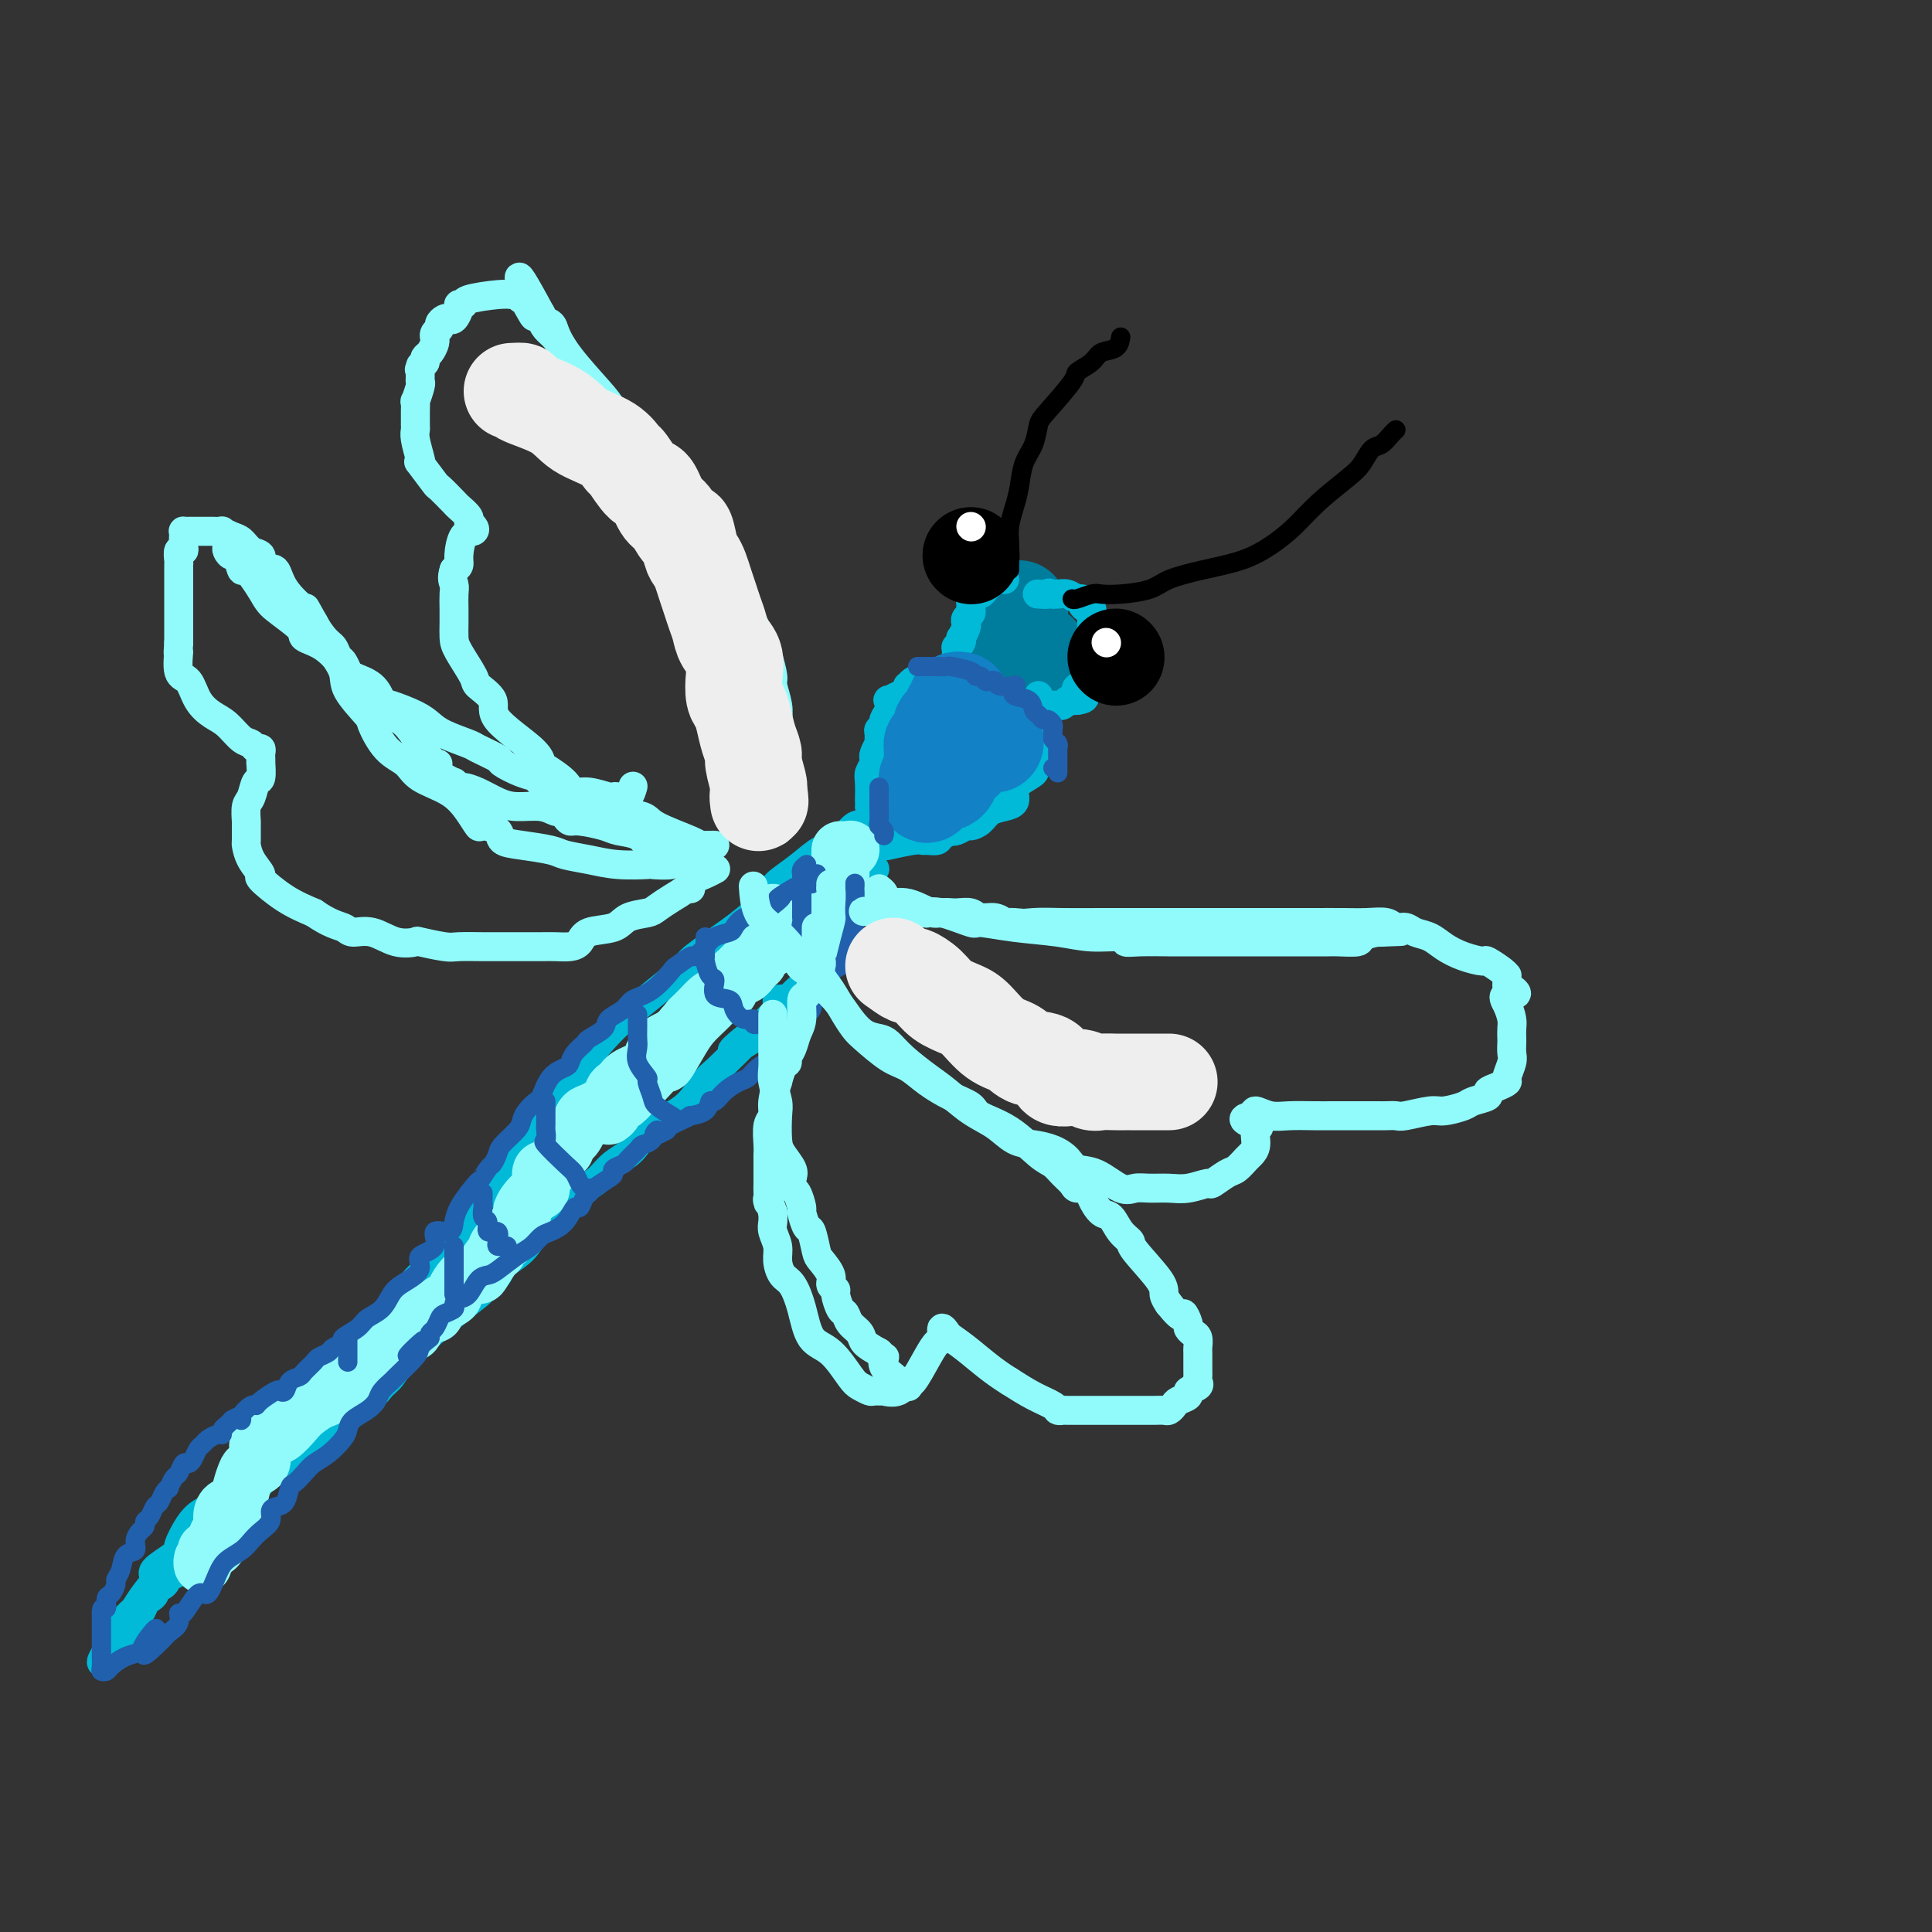 <svg viewBox='0 0 400 400' version='1.1' xmlns='http://www.w3.org/2000/svg' xmlns:xlink='http://www.w3.org/1999/xlink'><rect x="0" y="0" width="400" height="400" fill="#333333" stroke="none"/><g fill='none' stroke='#007C9C' stroke-width='20' stroke-linecap='round' stroke-linejoin='round'><path d='M211,126c0.114,0.440 0.228,0.880 0,1c-0.228,0.120 -0.797,-0.079 -1,0c-0.203,0.079 -0.041,0.437 0,1c0.041,0.563 -0.041,1.331 0,2c0.041,0.669 0.204,1.239 0,2c-0.204,0.761 -0.775,1.712 -1,2c-0.225,0.288 -0.102,-0.088 0,0c0.102,0.088 0.185,0.639 0,1c-0.185,0.361 -0.638,0.531 -1,1c-0.362,0.469 -0.633,1.236 -1,2c-0.367,0.764 -0.829,1.525 -1,2c-0.171,0.475 -0.050,0.664 0,1c0.050,0.336 0.029,0.819 0,1c-0.029,0.181 -0.067,0.061 0,0c0.067,-0.061 0.238,-0.062 1,0c0.762,0.062 2.113,0.185 3,0c0.887,-0.185 1.310,-0.680 2,-1c0.690,-0.320 1.648,-0.464 2,-1c0.352,-0.536 0.098,-1.463 0,-2c-0.098,-0.537 -0.040,-0.683 0,-1c0.040,-0.317 0.063,-0.803 0,-1c-0.063,-0.197 -0.213,-0.104 0,0c0.213,0.104 0.788,0.220 1,0c0.212,-0.220 0.061,-0.777 0,-1c-0.061,-0.223 -0.030,-0.111 0,0'/></g>
<g fill='none' stroke='#00BAD8' stroke-width='6' stroke-linecap='round' stroke-linejoin='round'><path d='M208,120c-0.303,-0.007 -0.606,-0.013 -1,0c-0.394,0.013 -0.879,0.046 -1,0c-0.121,-0.046 0.123,-0.171 0,0c-0.123,0.171 -0.611,0.637 -1,1c-0.389,0.363 -0.679,0.622 -1,1c-0.321,0.378 -0.675,0.875 -1,1c-0.325,0.125 -0.622,-0.121 -1,0c-0.378,0.121 -0.837,0.610 -1,1c-0.163,0.390 -0.030,0.682 0,1c0.030,0.318 -0.044,0.661 0,1c0.044,0.339 0.204,0.673 0,1c-0.204,0.327 -0.773,0.647 -1,1c-0.227,0.353 -0.112,0.738 0,1c0.112,0.262 0.222,0.400 0,1c-0.222,0.600 -0.778,1.663 -1,2c-0.222,0.337 -0.112,-0.050 0,0c0.112,0.050 0.226,0.537 0,1c-0.226,0.463 -0.793,0.900 -1,1c-0.207,0.100 -0.056,-0.138 0,0c0.056,0.138 0.015,0.653 0,1c-0.015,0.347 -0.004,0.528 0,1c0.004,0.472 0.002,1.236 0,2'/><path d='M198,138c-0.464,2.188 -0.125,1.160 0,1c0.125,-0.160 0.036,0.550 0,1c-0.036,0.450 -0.020,0.641 0,1c0.020,0.359 0.043,0.885 0,1c-0.043,0.115 -0.151,-0.180 0,0c0.151,0.180 0.562,0.837 1,1c0.438,0.163 0.903,-0.166 1,0c0.097,0.166 -0.173,0.828 0,1c0.173,0.172 0.790,-0.146 1,0c0.210,0.146 0.013,0.757 1,1c0.987,0.243 3.158,0.118 4,0c0.842,-0.118 0.356,-0.228 1,0c0.644,0.228 2.418,0.793 3,1c0.582,0.207 -0.027,0.055 0,0c0.027,-0.055 0.689,-0.015 1,0c0.311,0.015 0.269,0.004 1,0c0.731,-0.004 2.233,-0.001 3,0c0.767,0.001 0.798,0.000 1,0c0.202,-0.000 0.575,-0.000 1,0c0.425,0.000 0.901,0.001 1,0c0.099,-0.001 -0.181,-0.004 0,0c0.181,0.004 0.822,0.015 1,0c0.178,-0.015 -0.107,-0.057 0,0c0.107,0.057 0.606,0.211 1,0c0.394,-0.211 0.683,-0.788 1,-1c0.317,-0.212 0.662,-0.061 1,0c0.338,0.061 0.669,0.030 1,0'/><path d='M223,145c3.185,-0.385 0.647,-1.346 0,-2c-0.647,-0.654 0.597,-1.000 1,-1c0.403,-0.000 -0.036,0.346 0,0c0.036,-0.346 0.545,-1.384 1,-2c0.455,-0.616 0.854,-0.809 1,-1c0.146,-0.191 0.039,-0.380 0,-1c-0.039,-0.620 -0.010,-1.672 0,-2c0.010,-0.328 0.003,0.066 0,0c-0.003,-0.066 -0.001,-0.594 0,-1c0.001,-0.406 0.000,-0.690 0,-1c-0.000,-0.310 0.000,-0.646 0,-1c-0.000,-0.354 -0.000,-0.724 0,-1c0.000,-0.276 0.001,-0.456 0,-1c-0.001,-0.544 -0.003,-1.451 0,-2c0.003,-0.549 0.011,-0.738 0,-1c-0.011,-0.262 -0.041,-0.596 0,-1c0.041,-0.404 0.152,-0.878 0,-1c-0.152,-0.122 -0.568,0.107 -1,0c-0.432,-0.107 -0.879,-0.551 -1,-1c-0.121,-0.449 0.083,-0.905 0,-1c-0.083,-0.095 -0.453,0.171 -1,0c-0.547,-0.171 -1.270,-0.778 -2,-1c-0.730,-0.222 -1.466,-0.060 -2,0c-0.534,0.060 -0.867,0.017 -1,0c-0.133,-0.017 -0.067,-0.009 0,0'/><path d='M218,123c-1.345,-0.464 -0.708,-0.125 -1,0c-0.292,0.125 -1.512,0.036 -2,0c-0.488,-0.036 -0.244,-0.018 0,0'/><path d='M193,140c-0.334,-0.111 -0.667,-0.222 -1,0c-0.333,0.222 -0.664,0.777 -1,1c-0.336,0.223 -0.677,0.115 -1,0c-0.323,-0.115 -0.628,-0.239 -1,0c-0.372,0.239 -0.811,0.839 -1,1c-0.189,0.161 -0.128,-0.116 0,0c0.128,0.116 0.323,0.625 0,1c-0.323,0.375 -1.162,0.615 -2,1c-0.838,0.385 -1.673,0.915 -2,1c-0.327,0.085 -0.144,-0.275 0,0c0.144,0.275 0.249,1.186 0,2c-0.249,0.814 -0.852,1.533 -1,2c-0.148,0.467 0.157,0.684 0,1c-0.157,0.316 -0.778,0.732 -1,1c-0.222,0.268 -0.046,0.387 0,1c0.046,0.613 -0.039,1.722 0,2c0.039,0.278 0.203,-0.273 0,0c-0.203,0.273 -0.772,1.369 -1,2c-0.228,0.631 -0.114,0.796 0,1c0.114,0.204 0.227,0.447 0,1c-0.227,0.553 -0.793,1.416 -1,2c-0.207,0.584 -0.056,0.888 0,2c0.056,1.112 0.015,3.030 0,4c-0.015,0.970 -0.004,0.991 0,1c0.004,0.009 0.002,0.004 0,0'/><path d='M215,144c-0.000,0.461 -0.000,0.923 0,1c0.000,0.077 0.000,-0.229 0,0c-0.000,0.229 -0.000,0.994 0,2c0.000,1.006 0.001,2.255 0,3c-0.001,0.745 -0.005,0.987 0,2c0.005,1.013 0.018,2.795 0,4c-0.018,1.205 -0.068,1.831 0,2c0.068,0.169 0.252,-0.121 0,0c-0.252,0.121 -0.942,0.652 -1,1c-0.058,0.348 0.515,0.513 0,1c-0.515,0.487 -2.120,1.295 -3,2c-0.880,0.705 -1.036,1.306 -1,2c0.036,0.694 0.266,1.482 0,2c-0.266,0.518 -1.026,0.765 -2,1c-0.974,0.235 -2.162,0.459 -3,1c-0.838,0.541 -1.325,1.399 -2,2c-0.675,0.601 -1.538,0.945 -2,1c-0.462,0.055 -0.523,-0.179 -1,0c-0.477,0.179 -1.370,0.770 -2,1c-0.630,0.230 -0.999,0.100 -1,0c-0.001,-0.100 0.364,-0.170 0,0c-0.364,0.170 -1.459,0.580 -2,1c-0.541,0.420 -0.528,0.848 -1,1c-0.472,0.152 -1.429,0.027 -2,0c-0.571,-0.027 -0.755,0.045 -1,0c-0.245,-0.045 -0.550,-0.208 -2,0c-1.450,0.208 -4.044,0.787 -5,1c-0.956,0.213 -0.273,0.061 0,0c0.273,-0.061 0.137,-0.030 0,0'/><path d='M179,171c0.161,0.080 0.323,0.159 0,0c-0.323,-0.159 -1.130,-0.558 -2,0c-0.870,0.558 -1.804,2.073 -3,3c-1.196,0.927 -2.653,1.265 -4,2c-1.347,0.735 -2.583,1.868 -4,3c-1.417,1.132 -3.013,2.264 -4,3c-0.987,0.736 -1.363,1.076 -2,2c-0.637,0.924 -1.533,2.430 -3,4c-1.467,1.570 -3.505,3.203 -6,5c-2.495,1.797 -5.448,3.758 -7,5c-1.552,1.242 -1.704,1.766 -3,3c-1.296,1.234 -3.735,3.178 -6,5c-2.265,1.822 -4.355,3.522 -6,5c-1.645,1.478 -2.844,2.733 -4,4c-1.156,1.267 -2.269,2.547 -3,4c-0.731,1.453 -1.079,3.080 -2,4c-0.921,0.920 -2.414,1.134 -3,2c-0.586,0.866 -0.265,2.385 -2,5c-1.735,2.615 -5.525,6.325 -7,8c-1.475,1.675 -0.636,1.316 -2,3c-1.364,1.684 -4.932,5.412 -7,8c-2.068,2.588 -2.638,4.036 -4,6c-1.362,1.964 -3.517,4.442 -5,6c-1.483,1.558 -2.295,2.194 -4,4c-1.705,1.806 -4.304,4.780 -6,7c-1.696,2.220 -2.489,3.685 -4,5c-1.511,1.315 -3.739,2.479 -5,4c-1.261,1.521 -1.554,3.397 -3,5c-1.446,1.603 -4.043,2.932 -5,4c-0.957,1.068 -0.273,1.877 -1,3c-0.727,1.123 -2.863,2.562 -5,4'/><path d='M57,297c-10.984,13.463 -4.444,6.121 -3,4c1.444,-2.121 -2.207,0.980 -4,3c-1.793,2.020 -1.728,2.958 -2,4c-0.272,1.042 -0.882,2.189 -2,3c-1.118,0.811 -2.746,1.285 -4,2c-1.254,0.715 -2.135,1.671 -3,3c-0.865,1.329 -1.716,3.030 -2,4c-0.284,0.970 -0.002,1.209 -1,2c-0.998,0.791 -3.274,2.133 -4,3c-0.726,0.867 0.100,1.258 0,2c-0.100,0.742 -1.127,1.834 -2,3c-0.873,1.166 -1.592,2.407 -2,3c-0.408,0.593 -0.505,0.537 -1,1c-0.495,0.463 -1.386,1.444 -2,2c-0.614,0.556 -0.949,0.688 -1,1c-0.051,0.312 0.184,0.804 0,1c-0.184,0.196 -0.785,0.097 -1,0c-0.215,-0.097 -0.044,-0.193 0,0c0.044,0.193 -0.041,0.676 0,1c0.041,0.324 0.207,0.489 0,1c-0.207,0.511 -0.786,1.368 -1,2c-0.214,0.632 -0.061,1.038 0,1c0.061,-0.038 0.031,-0.519 0,-1'/><path d='M22,342c-2.406,4.133 0.079,1.464 1,0c0.921,-1.464 0.278,-1.724 0,-2c-0.278,-0.276 -0.191,-0.570 0,-1c0.191,-0.430 0.485,-0.998 1,-1c0.515,-0.002 1.251,0.560 2,0c0.749,-0.560 1.511,-2.244 2,-3c0.489,-0.756 0.703,-0.584 1,-1c0.297,-0.416 0.675,-1.420 1,-2c0.325,-0.580 0.598,-0.738 1,-1c0.402,-0.262 0.934,-0.630 1,-1c0.066,-0.370 -0.332,-0.744 0,-1c0.332,-0.256 1.395,-0.395 2,-1c0.605,-0.605 0.753,-1.675 1,-2c0.247,-0.325 0.595,0.096 1,0c0.405,-0.096 0.868,-0.707 1,-1c0.132,-0.293 -0.067,-0.267 0,-1c0.067,-0.733 0.399,-2.223 1,-3c0.601,-0.777 1.471,-0.839 2,-1c0.529,-0.161 0.719,-0.421 1,-1c0.281,-0.579 0.655,-1.477 1,-2c0.345,-0.523 0.661,-0.672 1,-1c0.339,-0.328 0.700,-0.833 2,-2c1.300,-1.167 3.537,-2.994 5,-4c1.463,-1.006 2.150,-1.192 3,-2c0.850,-0.808 1.863,-2.239 3,-3c1.137,-0.761 2.397,-0.851 3,-1c0.603,-0.149 0.548,-0.358 1,-1c0.452,-0.642 1.410,-1.719 2,-2c0.590,-0.281 0.813,0.232 1,0c0.187,-0.232 0.339,-1.209 1,-2c0.661,-0.791 1.830,-1.395 3,-2'/><path d='M67,297c4.856,-4.378 2.494,-3.323 2,-3c-0.494,0.323 0.878,-0.086 2,-1c1.122,-0.914 1.993,-2.334 3,-3c1.007,-0.666 2.152,-0.579 3,-1c0.848,-0.421 1.401,-1.349 2,-2c0.599,-0.651 1.243,-1.023 2,-2c0.757,-0.977 1.626,-2.559 4,-5c2.374,-2.441 6.255,-5.742 9,-8c2.745,-2.258 4.356,-3.475 5,-4c0.644,-0.525 0.321,-0.360 1,-1c0.679,-0.640 2.359,-2.085 3,-3c0.641,-0.915 0.244,-1.298 1,-2c0.756,-0.702 2.664,-1.722 4,-3c1.336,-1.278 2.100,-2.814 3,-4c0.900,-1.186 1.935,-2.022 3,-3c1.065,-0.978 2.160,-2.100 3,-3c0.840,-0.900 1.426,-1.580 2,-2c0.574,-0.420 1.138,-0.580 2,-1c0.862,-0.420 2.022,-1.099 3,-2c0.978,-0.901 1.773,-2.025 3,-3c1.227,-0.975 2.885,-1.802 4,-3c1.115,-1.198 1.688,-2.769 3,-4c1.312,-1.231 3.362,-2.124 5,-3c1.638,-0.876 2.864,-1.736 4,-3c1.136,-1.264 2.182,-2.933 3,-4c0.818,-1.067 1.409,-1.534 2,-2'/><path d='M148,222c13.204,-12.619 5.714,-6.665 4,-5c-1.714,1.665 2.348,-0.959 4,-2c1.652,-1.041 0.895,-0.499 1,-1c0.105,-0.501 1.072,-2.044 2,-3c0.928,-0.956 1.818,-1.327 2,-2c0.182,-0.673 -0.344,-1.650 0,-2c0.344,-0.350 1.558,-0.073 2,0c0.442,0.073 0.111,-0.058 1,-1c0.889,-0.942 2.998,-2.696 4,-4c1.002,-1.304 0.897,-2.159 1,-3c0.103,-0.841 0.414,-1.666 1,-2c0.586,-0.334 1.449,-0.175 2,-1c0.551,-0.825 0.791,-2.635 1,-3c0.209,-0.365 0.386,0.713 1,0c0.614,-0.713 1.666,-3.217 2,-4c0.334,-0.783 -0.050,0.154 0,0c0.050,-0.154 0.534,-1.399 1,-2c0.466,-0.601 0.913,-0.556 1,-1c0.087,-0.444 -0.188,-1.376 0,-2c0.188,-0.624 0.839,-0.942 1,-1c0.161,-0.058 -0.167,0.142 0,0c0.167,-0.142 0.828,-0.626 1,-1c0.172,-0.374 -0.146,-0.639 0,-1c0.146,-0.361 0.756,-0.817 1,-1c0.244,-0.183 0.122,-0.091 0,0'/></g>
<g fill='none' stroke='#1381C5' stroke-width='20' stroke-linecap='round' stroke-linejoin='round'><path d='M199,145c-0.453,-0.089 -0.906,-0.178 -1,0c-0.094,0.178 0.171,0.622 0,1c-0.171,0.378 -0.778,0.689 -1,1c-0.222,0.311 -0.057,0.624 0,1c0.057,0.376 0.008,0.817 0,1c-0.008,0.183 0.027,0.107 0,0c-0.027,-0.107 -0.115,-0.245 0,0c0.115,0.245 0.433,0.874 0,1c-0.433,0.126 -1.619,-0.250 -2,0c-0.381,0.250 0.041,1.126 0,2c-0.041,0.874 -0.547,1.744 -1,2c-0.453,0.256 -0.853,-0.103 -1,0c-0.147,0.103 -0.039,0.668 0,1c0.039,0.332 0.010,0.432 0,1c-0.010,0.568 -0.002,1.605 0,2c0.002,0.395 -0.003,0.147 0,0c0.003,-0.147 0.015,-0.193 0,0c-0.015,0.193 -0.057,0.625 0,1c0.057,0.375 0.211,0.691 0,1c-0.211,0.309 -0.789,0.609 -1,1c-0.211,0.391 -0.057,0.873 0,1c0.057,0.127 0.015,-0.100 0,0c-0.015,0.100 -0.004,0.527 0,1c0.004,0.473 0.001,0.992 0,1c-0.001,0.008 -0.001,-0.496 0,-1'/><path d='M192,163c-0.812,2.853 0.657,0.986 1,0c0.343,-0.986 -0.441,-1.092 0,-1c0.441,0.092 2.106,0.380 3,0c0.894,-0.380 1.018,-1.430 1,-2c-0.018,-0.570 -0.177,-0.660 0,-1c0.177,-0.340 0.690,-0.931 1,-1c0.310,-0.069 0.415,0.384 1,0c0.585,-0.384 1.648,-1.606 2,-2c0.352,-0.394 -0.007,0.039 0,0c0.007,-0.039 0.380,-0.550 1,-1c0.620,-0.450 1.487,-0.839 2,-1c0.513,-0.161 0.674,-0.095 1,0c0.326,0.095 0.819,0.218 1,0c0.181,-0.218 0.052,-0.777 0,-1c-0.052,-0.223 -0.026,-0.112 0,0'/></g>
<g fill='none' stroke='#000000' stroke-width='20' stroke-linecap='round' stroke-linejoin='round'><path d='M201,115c0.000,0.000 0.100,0.100 0.1,0.1'/><path d='M231,136c0.000,0.000 0.100,0.100 0.1,0.1'/></g>
<g fill='none' stroke='#91FBFB' stroke-width='12' stroke-linecap='round' stroke-linejoin='round'><path d='M176,176c0.083,-0.089 0.166,-0.179 0,0c-0.166,0.179 -0.580,0.625 -1,1c-0.420,0.375 -0.847,0.678 -1,1c-0.153,0.322 -0.034,0.664 0,1c0.034,0.336 -0.018,0.667 0,1c0.018,0.333 0.107,0.669 0,1c-0.107,0.331 -0.410,0.657 -1,1c-0.590,0.343 -1.467,0.703 -2,1c-0.533,0.297 -0.724,0.531 -1,1c-0.276,0.469 -0.638,1.173 -1,2c-0.362,0.827 -0.723,1.777 -1,2c-0.277,0.223 -0.470,-0.282 -1,0c-0.530,0.282 -1.399,1.351 -2,2c-0.601,0.649 -0.935,0.877 -1,1c-0.065,0.123 0.141,0.140 0,0c-0.141,-0.140 -0.627,-0.438 -1,0c-0.373,0.438 -0.633,1.613 -1,2c-0.367,0.387 -0.840,-0.012 -1,0c-0.160,0.012 -0.007,0.436 0,1c0.007,0.564 -0.133,1.270 -1,2c-0.867,0.730 -2.460,1.485 -3,2c-0.540,0.515 -0.028,0.789 0,1c0.028,0.211 -0.429,0.357 -1,1c-0.571,0.643 -1.255,1.782 -2,2c-0.745,0.218 -1.550,-0.486 -2,0c-0.450,0.486 -0.545,2.162 -1,3c-0.455,0.838 -1.271,0.838 -2,1c-0.729,0.162 -1.371,0.487 -2,1c-0.629,0.513 -1.246,1.215 -2,2c-0.754,0.785 -1.644,1.653 -2,2c-0.356,0.347 -0.178,0.174 0,0'/><path d='M143,211c-5.142,5.742 -1.496,2.598 -1,2c0.496,-0.598 -2.158,1.349 -3,2c-0.842,0.651 0.129,0.006 0,0c-0.129,-0.006 -1.357,0.628 -2,1c-0.643,0.372 -0.700,0.481 -1,1c-0.300,0.519 -0.844,1.449 -1,2c-0.156,0.551 0.074,0.725 0,1c-0.074,0.275 -0.454,0.651 -1,1c-0.546,0.349 -1.260,0.670 -2,1c-0.740,0.330 -1.506,0.668 -2,1c-0.494,0.332 -0.716,0.656 -1,1c-0.284,0.344 -0.629,0.707 -1,1c-0.371,0.293 -0.768,0.515 -1,1c-0.232,0.485 -0.300,1.233 -1,2c-0.700,0.767 -2.033,1.553 -3,2c-0.967,0.447 -1.570,0.553 -2,1c-0.430,0.447 -0.689,1.233 -1,2c-0.311,0.767 -0.675,1.514 -1,2c-0.325,0.486 -0.611,0.711 -1,1c-0.389,0.289 -0.881,0.641 -1,1c-0.119,0.359 0.136,0.724 0,1c-0.136,0.276 -0.663,0.463 -1,1c-0.337,0.537 -0.485,1.424 -1,2c-0.515,0.576 -1.398,0.839 -2,1c-0.602,0.161 -0.922,0.218 -1,1c-0.078,0.782 0.086,2.288 0,3c-0.086,0.712 -0.421,0.630 -1,1c-0.579,0.370 -1.403,1.192 -2,2c-0.597,0.808 -0.969,1.602 -1,2c-0.031,0.398 0.277,0.399 0,1c-0.277,0.601 -1.138,1.800 -2,3'/><path d='M106,255c-2.269,3.524 -0.941,1.333 -1,1c-0.059,-0.333 -1.507,1.193 -2,2c-0.493,0.807 -0.033,0.894 0,1c0.033,0.106 -0.362,0.230 -1,1c-0.638,0.770 -1.519,2.185 -2,3c-0.481,0.815 -0.560,1.029 -1,1c-0.440,-0.029 -1.240,-0.303 -2,0c-0.760,0.303 -1.480,1.181 -2,2c-0.520,0.819 -0.840,1.578 -1,2c-0.160,0.422 -0.161,0.507 -1,1c-0.839,0.493 -2.515,1.393 -3,2c-0.485,0.607 0.223,0.922 0,1c-0.223,0.078 -1.376,-0.082 -2,0c-0.624,0.082 -0.718,0.407 -1,1c-0.282,0.593 -0.752,1.453 -1,2c-0.248,0.547 -0.275,0.781 -1,1c-0.725,0.219 -2.147,0.425 -3,1c-0.853,0.575 -1.136,1.520 -2,2c-0.864,0.480 -2.311,0.496 -3,1c-0.689,0.504 -0.622,1.496 -1,2c-0.378,0.504 -1.200,0.520 -2,1c-0.800,0.480 -1.578,1.423 -2,2c-0.422,0.577 -0.487,0.788 -1,1c-0.513,0.212 -1.473,0.426 -2,1c-0.527,0.574 -0.620,1.510 -1,2c-0.380,0.490 -1.047,0.535 -2,1c-0.953,0.465 -2.194,1.352 -3,2c-0.806,0.648 -1.179,1.059 -2,2c-0.821,0.941 -2.092,2.412 -3,3c-0.908,0.588 -1.454,0.294 -2,0'/><path d='M56,297c-4.654,3.706 -1.790,2.471 -1,2c0.790,-0.471 -0.495,-0.177 -1,0c-0.505,0.177 -0.230,0.238 0,1c0.230,0.762 0.413,2.225 0,3c-0.413,0.775 -1.424,0.861 -2,1c-0.576,0.139 -0.719,0.329 -1,1c-0.281,0.671 -0.701,1.823 -1,3c-0.299,1.177 -0.477,2.380 -1,3c-0.523,0.620 -1.392,0.656 -2,1c-0.608,0.344 -0.955,0.996 -1,2c-0.045,1.004 0.212,2.359 0,3c-0.212,0.641 -0.893,0.567 -1,1c-0.107,0.433 0.360,1.372 0,2c-0.360,0.628 -1.546,0.943 -2,1c-0.454,0.057 -0.174,-0.146 0,0c0.174,0.146 0.243,0.641 0,1c-0.243,0.359 -0.797,0.581 -1,1c-0.203,0.419 -0.055,1.036 0,1c0.055,-0.036 0.016,-0.725 0,-1c-0.016,-0.275 -0.008,-0.138 0,0'/><path d='M126,231c0.410,-0.305 0.820,-0.610 1,-1c0.180,-0.390 0.129,-0.864 0,-1c-0.129,-0.136 -0.335,0.067 0,0c0.335,-0.067 1.212,-0.402 2,-1c0.788,-0.598 1.488,-1.458 2,-2c0.512,-0.542 0.835,-0.766 2,-2c1.165,-1.234 3.172,-3.477 4,-4c0.828,-0.523 0.477,0.673 1,0c0.523,-0.673 1.921,-3.215 3,-5c1.079,-1.785 1.841,-2.815 3,-4c1.159,-1.185 2.717,-2.527 4,-4c1.283,-1.473 2.291,-3.078 3,-4c0.709,-0.922 1.118,-1.161 2,-2c0.882,-0.839 2.236,-2.276 3,-3c0.764,-0.724 0.936,-0.733 1,-1c0.064,-0.267 0.018,-0.790 0,-1c-0.018,-0.210 -0.009,-0.105 0,0'/><path d='M160,189c0.000,0.000 0.100,0.100 0.1,0.1'/><path d='M174,176c-0.000,0.357 -0.000,0.713 0,1c0.000,0.287 0.001,0.503 0,1c-0.001,0.497 -0.002,1.274 0,2c0.002,0.726 0.008,1.402 0,2c-0.008,0.598 -0.030,1.118 0,2c0.030,0.882 0.110,2.126 0,3c-0.110,0.874 -0.411,1.376 -1,2c-0.589,0.624 -1.464,1.369 -2,2c-0.536,0.631 -0.731,1.149 -1,2c-0.269,0.851 -0.611,2.037 -1,3c-0.389,0.963 -0.825,1.704 -1,2c-0.175,0.296 -0.087,0.148 0,0'/></g>
<g fill='none' stroke='#2160AD' stroke-width='4' stroke-linecap='round' stroke-linejoin='round'><path d='M182,163c0.000,0.332 0.000,0.664 0,1c-0.000,0.336 -0.000,0.676 0,1c0.000,0.324 0.000,0.633 0,1c-0.000,0.367 -0.001,0.791 0,1c0.001,0.209 0.004,0.202 0,0c-0.004,-0.202 -0.015,-0.600 0,0c0.015,0.600 0.057,2.200 0,3c-0.057,0.800 -0.211,0.802 0,1c0.211,0.198 0.788,0.592 1,1c0.212,0.408 0.061,0.831 0,1c-0.061,0.169 -0.030,0.085 0,0'/><path d='M167,179c-0.423,0.327 -0.845,0.654 -1,1c-0.155,0.346 -0.041,0.712 0,1c0.041,0.288 0.011,0.497 0,1c-0.011,0.503 -0.003,1.301 0,2c0.003,0.699 0.001,1.299 0,2c-0.001,0.701 -0.002,1.501 0,2c0.002,0.499 0.007,0.696 0,1c-0.007,0.304 -0.026,0.716 0,1c0.026,0.284 0.098,0.441 0,1c-0.098,0.559 -0.367,1.521 0,2c0.367,0.479 1.368,0.475 2,1c0.632,0.525 0.895,1.579 1,2c0.105,0.421 0.053,0.211 0,0'/><path d='M146,194c0.000,0.331 0.000,0.663 0,1c-0.000,0.337 -0.001,0.680 0,1c0.001,0.320 0.003,0.619 0,1c-0.003,0.381 -0.010,0.845 0,1c0.010,0.155 0.038,-0.000 0,0c-0.038,0.000 -0.143,0.156 0,1c0.143,0.844 0.534,2.375 1,3c0.466,0.625 1.006,0.343 1,1c-0.006,0.657 -0.558,2.252 0,3c0.558,0.748 2.225,0.649 3,1c0.775,0.351 0.656,1.152 1,2c0.344,0.848 1.150,1.744 2,2c0.850,0.256 1.743,-0.127 2,0c0.257,0.127 -0.123,0.765 0,1c0.123,0.235 0.749,0.067 1,0c0.251,-0.067 0.125,-0.034 0,0'/><path d='M132,210c-0.001,0.781 -0.002,1.563 0,2c0.002,0.437 0.008,0.531 0,1c-0.008,0.469 -0.031,1.314 0,2c0.031,0.686 0.117,1.213 0,2c-0.117,0.787 -0.437,1.834 0,3c0.437,1.166 1.631,2.449 2,3c0.369,0.551 -0.087,0.368 0,1c0.087,0.632 0.717,2.078 1,3c0.283,0.922 0.220,1.319 1,2c0.780,0.681 2.402,1.645 3,2c0.598,0.355 0.171,0.101 0,0c-0.171,-0.101 -0.085,-0.051 0,0'/><path d='M113,228c0.000,0.334 0.000,0.667 0,1c-0.000,0.333 -0.000,0.665 0,1c0.000,0.335 0.001,0.672 0,1c-0.001,0.328 -0.004,0.648 0,1c0.004,0.352 0.014,0.735 0,1c-0.014,0.265 -0.053,0.413 0,1c0.053,0.587 0.199,1.614 0,2c-0.199,0.386 -0.744,0.132 0,1c0.744,0.868 2.778,2.860 4,4c1.222,1.140 1.634,1.430 2,2c0.366,0.570 0.686,1.421 1,2c0.314,0.579 0.623,0.887 1,1c0.377,0.113 0.822,0.032 1,0c0.178,-0.032 0.089,-0.016 0,0'/><path d='M100,247c0.002,0.324 0.005,0.649 0,1c-0.005,0.351 -0.017,0.729 0,1c0.017,0.271 0.065,0.435 0,1c-0.065,0.565 -0.241,1.531 0,2c0.241,0.469 0.901,0.441 1,1c0.099,0.559 -0.363,1.705 0,2c0.363,0.295 1.551,-0.261 2,0c0.449,0.261 0.159,1.338 0,2c-0.159,0.662 -0.187,0.909 0,1c0.187,0.091 0.589,0.024 1,0c0.411,-0.024 0.832,-0.007 1,0c0.168,0.007 0.084,0.003 0,0'/><path d='M177,183c-0.000,-0.096 -0.000,-0.191 0,0c0.000,0.191 0.001,0.669 0,1c-0.001,0.331 -0.003,0.517 0,1c0.003,0.483 0.011,1.265 0,2c-0.011,0.735 -0.042,1.425 0,2c0.042,0.575 0.159,1.036 0,2c-0.159,0.964 -0.592,2.432 -1,4c-0.408,1.568 -0.792,3.236 -1,4c-0.208,0.764 -0.242,0.624 -1,1c-0.758,0.376 -2.240,1.270 -3,2c-0.760,0.730 -0.799,1.298 -1,2c-0.201,0.702 -0.562,1.539 -1,2c-0.438,0.461 -0.951,0.546 -1,1c-0.049,0.454 0.365,1.276 0,2c-0.365,0.724 -1.511,1.349 -2,2c-0.489,0.651 -0.323,1.329 -1,2c-0.677,0.671 -2.198,1.335 -3,2c-0.802,0.665 -0.885,1.329 -1,2c-0.115,0.671 -0.261,1.348 -1,2c-0.739,0.652 -2.071,1.279 -3,2c-0.929,0.721 -1.454,1.536 -2,2c-0.546,0.464 -1.114,0.576 -2,1c-0.886,0.424 -2.092,1.161 -3,2c-0.908,0.839 -1.520,1.779 -2,2c-0.480,0.221 -0.828,-0.278 -1,0c-0.172,0.278 -0.168,1.331 -1,2c-0.832,0.669 -2.499,0.953 -3,1c-0.501,0.047 0.165,-0.142 0,0c-0.165,0.142 -1.160,0.615 -2,1c-0.840,0.385 -1.526,0.681 -2,1c-0.474,0.319 -0.737,0.659 -1,1'/><path d='M138,234c-3.826,2.213 -2.391,0.246 -2,0c0.391,-0.246 -0.261,1.229 -1,2c-0.739,0.771 -1.565,0.836 -2,1c-0.435,0.164 -0.481,0.425 -1,1c-0.519,0.575 -1.513,1.462 -2,2c-0.487,0.538 -0.467,0.725 -1,1c-0.533,0.275 -1.620,0.637 -2,1c-0.380,0.363 -0.052,0.726 0,1c0.052,0.274 -0.171,0.460 -1,1c-0.829,0.540 -2.263,1.435 -3,2c-0.737,0.565 -0.777,0.802 -1,1c-0.223,0.198 -0.630,0.358 -1,1c-0.370,0.642 -0.704,1.768 -1,2c-0.296,0.232 -0.554,-0.429 -1,0c-0.446,0.429 -1.080,1.948 -2,3c-0.920,1.052 -2.127,1.637 -3,2c-0.873,0.363 -1.413,0.503 -2,1c-0.587,0.497 -1.221,1.349 -2,2c-0.779,0.651 -1.703,1.099 -3,2c-1.297,0.901 -2.967,2.255 -4,3c-1.033,0.745 -1.430,0.882 -2,1c-0.570,0.118 -1.314,0.217 -2,1c-0.686,0.783 -1.315,2.252 -2,3c-0.685,0.748 -1.426,0.777 -2,1c-0.574,0.223 -0.980,0.641 -1,1c-0.020,0.359 0.345,0.660 0,1c-0.345,0.340 -1.399,0.721 -2,1c-0.601,0.279 -0.749,0.456 -1,1c-0.251,0.544 -0.606,1.454 -1,2c-0.394,0.546 -0.827,0.727 -1,1c-0.173,0.273 -0.087,0.636 0,1'/><path d='M89,277c-8.033,6.834 -3.615,2.418 -2,1c1.615,-1.418 0.426,0.162 0,1c-0.426,0.838 -0.088,0.934 -1,2c-0.912,1.066 -3.072,3.101 -4,4c-0.928,0.899 -0.623,0.664 -1,1c-0.377,0.336 -1.435,1.245 -2,2c-0.565,0.755 -0.636,1.356 -1,2c-0.364,0.644 -1.020,1.331 -2,2c-0.980,0.669 -2.283,1.320 -3,2c-0.717,0.680 -0.849,1.389 -1,2c-0.151,0.611 -0.320,1.124 -1,2c-0.680,0.876 -1.870,2.117 -3,3c-1.130,0.883 -2.200,1.410 -3,2c-0.800,0.590 -1.331,1.243 -2,2c-0.669,0.757 -1.476,1.616 -2,2c-0.524,0.384 -0.766,0.291 -1,1c-0.234,0.709 -0.461,2.220 -1,3c-0.539,0.780 -1.390,0.828 -2,1c-0.610,0.172 -0.977,0.469 -1,1c-0.023,0.531 0.300,1.297 0,2c-0.300,0.703 -1.221,1.344 -2,2c-0.779,0.656 -1.416,1.327 -2,2c-0.584,0.673 -1.114,1.349 -2,2c-0.886,0.651 -2.128,1.276 -3,2c-0.872,0.724 -1.372,1.548 -2,3c-0.628,1.452 -1.382,3.533 -2,4c-0.618,0.467 -1.099,-0.682 -2,0c-0.901,0.682 -2.221,3.193 -3,4c-0.779,0.807 -1.017,-0.090 -1,0c0.017,0.090 0.291,1.169 0,2c-0.291,0.831 -1.145,1.416 -2,2'/><path d='M35,338c-8.918,9.346 -4.214,2.209 -3,0c1.214,-2.209 -1.061,0.508 -2,2c-0.939,1.492 -0.543,1.759 -1,2c-0.457,0.241 -1.769,0.455 -3,1c-1.231,0.545 -2.382,1.420 -3,2c-0.618,0.580 -0.701,0.865 -1,1c-0.299,0.135 -0.812,0.120 -1,0c-0.188,-0.120 -0.050,-0.346 0,-1c0.050,-0.654 0.013,-1.736 0,-2c-0.013,-0.264 -0.004,0.291 0,0c0.004,-0.291 0.001,-1.429 0,-2c-0.001,-0.571 -0.000,-0.576 0,-1c0.000,-0.424 0.000,-1.268 0,-2c-0.000,-0.732 -0.000,-1.352 0,-2c0.000,-0.648 0.000,-1.324 0,-2'/><path d='M21,334c-0.071,-1.815 0.751,-0.853 1,-1c0.249,-0.147 -0.073,-1.403 0,-2c0.073,-0.597 0.543,-0.535 1,-1c0.457,-0.465 0.901,-1.458 1,-2c0.099,-0.542 -0.146,-0.634 0,-1c0.146,-0.366 0.683,-1.005 1,-2c0.317,-0.995 0.415,-2.347 1,-3c0.585,-0.653 1.659,-0.609 2,-1c0.341,-0.391 -0.049,-1.217 0,-2c0.049,-0.783 0.538,-1.523 1,-2c0.462,-0.477 0.897,-0.690 1,-1c0.103,-0.310 -0.127,-0.716 0,-1c0.127,-0.284 0.613,-0.444 1,-1c0.387,-0.556 0.677,-1.506 1,-2c0.323,-0.494 0.678,-0.532 1,-1c0.322,-0.468 0.611,-1.367 1,-2c0.389,-0.633 0.878,-1.000 1,-1c0.122,0.000 -0.122,0.369 0,0c0.122,-0.369 0.610,-1.474 1,-2c0.390,-0.526 0.682,-0.473 1,-1c0.318,-0.527 0.663,-1.633 1,-2c0.337,-0.367 0.667,0.004 1,0c0.333,-0.004 0.670,-0.383 1,-1c0.330,-0.617 0.653,-1.471 1,-2c0.347,-0.529 0.719,-0.733 1,-1c0.281,-0.267 0.471,-0.596 1,-1c0.529,-0.404 1.399,-0.882 2,-1c0.601,-0.118 0.934,0.123 1,0c0.066,-0.123 -0.136,-0.610 0,-1c0.136,-0.390 0.610,-0.683 1,-1c0.390,-0.317 0.695,-0.659 1,-1'/><path d='M48,294c2.028,-1.365 2.100,-0.276 2,0c-0.100,0.276 -0.370,-0.259 0,-1c0.370,-0.741 1.380,-1.688 2,-2c0.620,-0.312 0.849,0.009 1,0c0.151,-0.009 0.224,-0.349 1,-1c0.776,-0.651 2.253,-1.614 3,-2c0.747,-0.386 0.762,-0.197 1,0c0.238,0.197 0.698,0.400 1,0c0.302,-0.400 0.447,-1.402 1,-2c0.553,-0.598 1.514,-0.790 2,-1c0.486,-0.210 0.496,-0.437 1,-1c0.504,-0.563 1.502,-1.460 2,-2c0.498,-0.540 0.495,-0.721 1,-1c0.505,-0.279 1.518,-0.655 2,-1c0.482,-0.345 0.431,-0.659 1,-1c0.569,-0.341 1.756,-0.709 2,-1c0.244,-0.291 -0.454,-0.504 0,-1c0.454,-0.496 2.060,-1.273 3,-2c0.940,-0.727 1.215,-1.402 2,-2c0.785,-0.598 2.082,-1.119 3,-2c0.918,-0.881 1.458,-2.123 2,-3c0.542,-0.877 1.085,-1.388 2,-2c0.915,-0.612 2.200,-1.324 3,-2c0.800,-0.676 1.115,-1.314 1,-2c-0.115,-0.686 -0.658,-1.418 0,-2c0.658,-0.582 2.518,-1.012 3,-2c0.482,-0.988 -0.415,-2.533 0,-3c0.415,-0.467 2.142,0.143 3,0c0.858,-0.143 0.846,-1.038 1,-2c0.154,-0.962 0.472,-1.989 1,-3c0.528,-1.011 1.264,-2.005 2,-3'/><path d='M97,247c3.128,-3.993 1.950,-1.975 2,-2c0.050,-0.025 1.330,-2.093 2,-3c0.670,-0.907 0.729,-0.652 1,-1c0.271,-0.348 0.754,-1.300 1,-2c0.246,-0.700 0.255,-1.148 1,-2c0.745,-0.852 2.227,-2.109 3,-3c0.773,-0.891 0.839,-1.415 1,-2c0.161,-0.585 0.418,-1.232 1,-2c0.582,-0.768 1.490,-1.658 2,-2c0.510,-0.342 0.622,-0.136 1,-1c0.378,-0.864 1.023,-2.799 2,-4c0.977,-1.201 2.287,-1.669 3,-2c0.713,-0.331 0.829,-0.525 1,-1c0.171,-0.475 0.397,-1.229 1,-2c0.603,-0.771 1.583,-1.557 2,-2c0.417,-0.443 0.270,-0.542 1,-1c0.730,-0.458 2.336,-1.275 3,-2c0.664,-0.725 0.385,-1.358 1,-2c0.615,-0.642 2.123,-1.294 3,-2c0.877,-0.706 1.121,-1.465 2,-2c0.879,-0.535 2.391,-0.846 4,-2c1.609,-1.154 3.313,-3.152 4,-4c0.687,-0.848 0.357,-0.545 1,-1c0.643,-0.455 2.260,-1.666 3,-2c0.740,-0.334 0.603,0.210 1,0c0.397,-0.210 1.326,-1.173 2,-2c0.674,-0.827 1.092,-1.517 2,-2c0.908,-0.483 2.305,-0.758 3,-1c0.695,-0.242 0.687,-0.450 1,-1c0.313,-0.550 0.947,-1.443 2,-2c1.053,-0.557 2.527,-0.779 4,-1'/><path d='M158,189c6.134,-4.671 2.968,-2.849 3,-3c0.032,-0.151 3.263,-2.275 5,-3c1.737,-0.725 1.981,-0.050 2,0c0.019,0.050 -0.187,-0.525 0,-1c0.187,-0.475 0.768,-0.850 1,-1c0.232,-0.150 0.116,-0.075 0,0'/><path d='M94,258c0.000,0.441 0.000,0.882 0,1c0.000,0.118 0.000,-0.085 0,0c0.000,0.085 0.000,0.460 0,1c0.000,0.540 0.000,1.245 0,2c0.000,0.755 0.000,1.561 0,2c0.000,0.439 0.000,0.510 0,1c0.000,0.490 0.000,1.399 0,2c0.000,0.601 0.000,0.892 0,1c0.000,0.108 0.000,0.031 0,0c0.000,-0.031 0.000,-0.015 0,0'/><path d='M72,277c0.000,0.331 0.000,0.662 0,1c0.000,0.338 0.000,0.683 0,1c0.000,0.317 0.000,0.607 0,1c0.000,0.393 0.000,0.889 0,1c0.000,0.111 0.000,-0.162 0,0c0.000,0.162 0.000,0.761 0,1c0.000,0.239 0.000,0.120 0,0'/><path d='M190,138c0.336,0.000 0.672,0.000 1,0c0.328,-0.000 0.648,-0.001 1,0c0.352,0.001 0.736,0.003 1,0c0.264,-0.003 0.410,-0.011 1,0c0.590,0.011 1.625,0.040 2,0c0.375,-0.040 0.089,-0.151 1,0c0.911,0.151 3.017,0.562 4,1c0.983,0.438 0.841,0.901 1,1c0.159,0.099 0.618,-0.166 1,0c0.382,0.166 0.688,0.763 1,1c0.312,0.237 0.630,0.115 1,0c0.370,-0.115 0.793,-0.223 1,0c0.207,0.223 0.200,0.777 1,1c0.800,0.223 2.408,0.116 3,0c0.592,-0.116 0.169,-0.239 0,0c-0.169,0.239 -0.085,0.841 0,1c0.085,0.159 0.169,-0.127 0,0c-0.169,0.127 -0.592,0.665 0,1c0.592,0.335 2.200,0.467 3,1c0.800,0.533 0.793,1.466 1,2c0.207,0.534 0.630,0.667 1,1c0.370,0.333 0.688,0.865 1,1c0.312,0.135 0.620,-0.129 1,0c0.380,0.129 0.833,0.650 1,1c0.167,0.350 0.048,0.529 0,1c-0.048,0.471 -0.024,1.236 0,2'/><path d='M218,153c1.464,1.941 1.124,1.293 1,1c-0.124,-0.293 -0.033,-0.232 0,0c0.033,0.232 0.009,0.636 0,1c-0.009,0.364 -0.002,0.689 0,1c0.002,0.311 0.001,0.609 0,1c-0.001,0.391 -0.000,0.876 0,1c0.000,0.124 0.000,-0.111 0,0c-0.000,0.111 -0.000,0.568 0,1c0.000,0.432 0.000,0.838 0,1c-0.000,0.162 -0.000,0.081 0,0'/><path d='M218,159c0.000,0.000 0.100,0.100 0.1,0.1'/></g>
<g fill='none' stroke='#000000' stroke-width='4' stroke-linecap='round' stroke-linejoin='round'><path d='M209,118c-0.000,-0.358 -0.001,-0.717 0,-1c0.001,-0.283 0.003,-0.491 0,-1c-0.003,-0.509 -0.012,-1.320 0,-2c0.012,-0.680 0.044,-1.227 0,-2c-0.044,-0.773 -0.163,-1.770 0,-3c0.163,-1.230 0.607,-2.693 1,-4c0.393,-1.307 0.735,-2.457 1,-4c0.265,-1.543 0.454,-3.478 1,-5c0.546,-1.522 1.450,-2.631 2,-4c0.550,-1.369 0.746,-3.000 1,-4c0.254,-1.000 0.567,-1.371 2,-3c1.433,-1.629 3.988,-4.515 5,-6c1.012,-1.485 0.481,-1.568 1,-2c0.519,-0.432 2.086,-1.212 3,-2c0.914,-0.788 1.173,-1.582 2,-2c0.827,-0.418 2.223,-0.459 3,-1c0.777,-0.541 0.936,-1.583 1,-2c0.064,-0.417 0.032,-0.208 0,0'/><path d='M222,124c0.123,0.112 0.245,0.224 1,0c0.755,-0.224 2.142,-0.784 3,-1c0.858,-0.216 1.188,-0.088 2,0c0.812,0.088 2.106,0.138 4,0c1.894,-0.138 4.389,-0.462 6,-1c1.611,-0.538 2.338,-1.290 4,-2c1.662,-0.710 4.259,-1.378 7,-2c2.741,-0.622 5.626,-1.199 8,-2c2.374,-0.801 4.236,-1.827 6,-3c1.764,-1.173 3.431,-2.493 5,-4c1.569,-1.507 3.039,-3.201 5,-5c1.961,-1.799 4.413,-3.704 6,-5c1.587,-1.296 2.310,-1.983 3,-3c0.690,-1.017 1.348,-2.364 2,-3c0.652,-0.636 1.298,-0.562 2,-1c0.702,-0.438 1.458,-1.387 2,-2c0.542,-0.613 0.869,-0.889 1,-1c0.131,-0.111 0.065,-0.055 0,0'/></g>
<g fill='none' stroke='#91FBFB' stroke-width='6' stroke-linecap='round' stroke-linejoin='round'><path d='M161,172c-0.001,-0.397 -0.002,-0.795 0,-1c0.002,-0.205 0.007,-0.218 0,-1c-0.007,-0.782 -0.027,-2.333 0,-3c0.027,-0.667 0.102,-0.448 0,-2c-0.102,-1.552 -0.379,-4.873 -1,-7c-0.621,-2.127 -1.584,-3.059 -3,-5c-1.416,-1.941 -3.285,-4.890 -4,-7c-0.715,-2.110 -0.277,-3.380 -1,-5c-0.723,-1.620 -2.606,-3.590 -4,-6c-1.394,-2.410 -2.300,-5.259 -3,-7c-0.700,-1.741 -1.194,-2.372 -2,-4c-0.806,-1.628 -1.925,-4.251 -3,-6c-1.075,-1.749 -2.105,-2.625 -3,-4c-0.895,-1.375 -1.653,-3.251 -2,-5c-0.347,-1.749 -0.281,-3.371 -1,-5c-0.719,-1.629 -2.223,-3.265 -3,-5c-0.777,-1.735 -0.827,-3.570 -2,-6c-1.173,-2.430 -3.469,-5.456 -5,-8c-1.531,-2.544 -2.298,-4.607 -3,-6c-0.702,-1.393 -1.341,-2.117 -2,-3c-0.659,-0.883 -1.340,-1.924 -2,-3c-0.660,-1.076 -1.301,-2.185 -2,-3c-0.699,-0.815 -1.458,-1.335 -2,-2c-0.542,-0.665 -0.869,-1.476 -1,-2c-0.131,-0.524 -0.065,-0.762 0,-1'/><path d='M112,65c-7.830,-14.565 -3.404,-4.477 -2,-1c1.404,3.477 -0.215,0.343 -1,-1c-0.785,-1.343 -0.738,-0.897 -1,-1c-0.262,-0.103 -0.835,-0.757 -1,-1c-0.165,-0.243 0.076,-0.075 0,0c-0.076,0.075 -0.469,0.058 -1,0c-0.531,-0.058 -1.199,-0.157 -3,0c-1.801,0.157 -4.734,0.571 -6,1c-1.266,0.429 -0.864,0.871 -1,1c-0.136,0.129 -0.810,-0.057 -1,0c-0.190,0.057 0.103,0.358 0,1c-0.103,0.642 -0.601,1.625 -1,2c-0.399,0.375 -0.699,0.142 -1,0c-0.301,-0.142 -0.602,-0.192 -1,0c-0.398,0.192 -0.891,0.625 -1,1c-0.109,0.375 0.168,0.691 0,1c-0.168,0.309 -0.780,0.611 -1,1c-0.220,0.389 -0.049,0.864 0,1c0.049,0.136 -0.026,-0.066 0,0c0.026,0.066 0.151,0.399 0,1c-0.151,0.601 -0.579,1.469 -1,2c-0.421,0.531 -0.835,0.723 -1,1c-0.165,0.277 -0.083,0.638 0,1'/><path d='M88,75c-1.618,2.266 -1.165,1.431 -1,1c0.165,-0.431 0.040,-0.457 0,0c-0.040,0.457 0.003,1.399 0,2c-0.003,0.601 -0.053,0.862 0,1c0.053,0.138 0.210,0.154 0,1c-0.210,0.846 -0.789,2.521 -1,3c-0.211,0.479 -0.056,-0.237 0,0c0.056,0.237 0.014,1.426 0,2c-0.014,0.574 -0.000,0.532 0,1c0.000,0.468 -0.013,1.447 0,2c0.013,0.553 0.053,0.680 0,1c-0.053,0.320 -0.199,0.833 0,2c0.199,1.167 0.744,2.989 1,4c0.256,1.011 0.223,1.210 0,1c-0.223,-0.210 -0.636,-0.829 0,0c0.636,0.829 2.322,3.104 3,4c0.678,0.896 0.349,0.411 1,1c0.651,0.589 2.283,2.252 3,3c0.717,0.748 0.520,0.582 1,1c0.480,0.418 1.639,1.419 2,2c0.361,0.581 -0.075,0.743 0,1c0.075,0.257 0.662,0.608 1,1c0.338,0.392 0.428,0.826 0,1c-0.428,0.174 -1.372,0.088 -2,1c-0.628,0.912 -0.938,2.823 -1,4c-0.062,1.177 0.125,1.622 0,2c-0.125,0.378 -0.563,0.689 -1,1'/><path d='M94,118c-0.619,1.834 -0.166,2.420 0,3c0.166,0.580 0.045,1.153 0,2c-0.045,0.847 -0.015,1.968 0,3c0.015,1.032 0.015,1.977 0,3c-0.015,1.023 -0.044,2.125 0,3c0.044,0.875 0.163,1.522 1,3c0.837,1.478 2.392,3.785 3,5c0.608,1.215 0.268,1.338 1,2c0.732,0.662 2.536,1.863 3,3c0.464,1.137 -0.412,2.208 1,4c1.412,1.792 5.111,4.304 7,6c1.889,1.696 1.967,2.577 2,3c0.033,0.423 0.020,0.387 1,1c0.980,0.613 2.953,1.876 4,3c1.047,1.124 1.169,2.108 2,3c0.831,0.892 2.370,1.692 3,2c0.630,0.308 0.352,0.126 1,0c0.648,-0.126 2.223,-0.195 3,0c0.777,0.195 0.756,0.655 2,1c1.244,0.345 3.751,0.576 5,1c1.249,0.424 1.238,1.042 3,2c1.762,0.958 5.295,2.257 7,3c1.705,0.743 1.581,0.931 2,1c0.419,0.069 1.380,0.018 2,0c0.620,-0.018 0.898,-0.005 1,0c0.102,0.005 0.029,0.001 0,0c-0.029,-0.001 -0.015,-0.001 0,0'/><path d='M182,184c0.430,0.344 0.861,0.689 1,1c0.139,0.311 -0.012,0.589 0,1c0.012,0.411 0.189,0.955 1,1c0.811,0.045 2.256,-0.408 4,0c1.744,0.408 3.786,1.679 5,2c1.214,0.321 1.601,-0.306 4,0c2.399,0.306 6.810,1.546 10,2c3.190,0.454 5.159,0.122 7,0c1.841,-0.122 3.552,-0.033 6,0c2.448,0.033 5.631,0.009 8,0c2.369,-0.009 3.924,-0.002 7,0c3.076,0.002 7.672,0.001 11,0c3.328,-0.001 5.386,0.000 8,0c2.614,-0.000 5.782,-0.001 9,0c3.218,0.001 6.486,0.004 9,0c2.514,-0.004 4.273,-0.016 6,0c1.727,0.016 3.420,0.060 5,0c1.580,-0.060 3.045,-0.224 4,0c0.955,0.224 1.399,0.836 2,1c0.601,0.164 1.359,-0.122 2,0c0.641,0.122 1.163,0.650 2,1c0.837,0.350 1.987,0.523 3,1c1.013,0.477 1.890,1.259 3,2c1.110,0.741 2.455,1.442 4,2c1.545,0.558 3.290,0.972 4,1c0.710,0.028 0.387,-0.329 1,0c0.613,0.329 2.164,1.345 3,2c0.836,0.655 0.956,0.949 1,1c0.044,0.051 0.012,-0.140 0,0c-0.012,0.140 -0.003,0.611 0,1c0.003,0.389 0.002,0.694 0,1'/><path d='M312,204c3.884,2.385 1.093,1.847 0,2c-1.093,0.153 -0.489,0.996 0,2c0.489,1.004 0.863,2.170 1,3c0.137,0.830 0.038,1.323 0,2c-0.038,0.677 -0.014,1.537 0,2c0.014,0.463 0.019,0.530 0,1c-0.019,0.470 -0.063,1.344 0,2c0.063,0.656 0.233,1.093 0,2c-0.233,0.907 -0.869,2.285 -1,3c-0.131,0.715 0.242,0.769 0,1c-0.242,0.231 -1.098,0.639 -2,1c-0.902,0.361 -1.849,0.675 -2,1c-0.151,0.325 0.492,0.660 0,1c-0.492,0.340 -2.121,0.683 -3,1c-0.879,0.317 -1.008,0.607 -2,1c-0.992,0.393 -2.846,0.890 -4,1c-1.154,0.110 -1.606,-0.167 -3,0c-1.394,0.167 -3.729,0.777 -5,1c-1.271,0.223 -1.480,0.060 -2,0c-0.520,-0.060 -1.353,-0.016 -2,0c-0.647,0.016 -1.109,0.004 -2,0c-0.891,-0.004 -2.212,-0.001 -3,0c-0.788,0.001 -1.043,0.002 -2,0c-0.957,-0.002 -2.618,-0.005 -4,0c-1.382,0.005 -2.486,0.018 -4,0c-1.514,-0.018 -3.437,-0.067 -5,0c-1.563,0.067 -2.767,0.249 -4,0c-1.233,-0.249 -2.495,-0.928 -3,-1c-0.505,-0.072 -0.252,0.464 0,1'/><path d='M260,231c-4.792,0.433 -1.272,1.515 0,2c1.272,0.485 0.296,0.372 0,1c-0.296,0.628 0.088,1.998 0,3c-0.088,1.002 -0.648,1.635 -1,2c-0.352,0.365 -0.498,0.461 -1,1c-0.502,0.539 -1.362,1.521 -2,2c-0.638,0.479 -1.055,0.454 -2,1c-0.945,0.546 -2.420,1.663 -3,2c-0.580,0.337 -0.266,-0.107 -1,0c-0.734,0.107 -2.515,0.764 -4,1c-1.485,0.236 -2.672,0.053 -4,0c-1.328,-0.053 -2.796,0.026 -4,0c-1.204,-0.026 -2.142,-0.156 -3,0c-0.858,0.156 -1.636,0.599 -3,0c-1.364,-0.599 -3.316,-2.241 -5,-3c-1.684,-0.759 -3.101,-0.635 -4,-1c-0.899,-0.365 -1.282,-1.217 -2,-2c-0.718,-0.783 -1.772,-1.496 -3,-2c-1.228,-0.504 -2.628,-0.799 -4,-1c-1.372,-0.201 -2.714,-0.307 -4,-1c-1.286,-0.693 -2.515,-1.974 -4,-3c-1.485,-1.026 -3.227,-1.798 -5,-3c-1.773,-1.202 -3.576,-2.833 -5,-4c-1.424,-1.167 -2.467,-1.869 -4,-3c-1.533,-1.131 -3.555,-2.690 -5,-4c-1.445,-1.310 -2.314,-2.373 -3,-3c-0.686,-0.627 -1.189,-0.820 -2,-1c-0.811,-0.180 -1.929,-0.347 -3,-1c-1.071,-0.653 -2.096,-1.791 -3,-3c-0.904,-1.209 -1.687,-2.488 -3,-4c-1.313,-1.512 -3.157,-3.256 -5,-5'/><path d='M168,202c-5.603,-4.978 -3.109,-3.422 -3,-4c0.109,-0.578 -2.167,-3.289 -4,-5c-1.833,-1.711 -3.224,-2.422 -4,-4c-0.776,-1.578 -0.936,-4.022 -1,-5c-0.064,-0.978 -0.032,-0.489 0,0'/><path d='M145,175c-0.023,-0.081 -0.046,-0.161 0,0c0.046,0.161 0.162,0.564 0,1c-0.162,0.436 -0.603,0.905 -1,1c-0.397,0.095 -0.749,-0.185 -1,0c-0.251,0.185 -0.402,0.834 -1,1c-0.598,0.166 -1.642,-0.151 -2,0c-0.358,0.151 -0.029,0.770 -1,1c-0.971,0.230 -3.240,0.073 -4,0c-0.760,-0.073 -0.010,-0.061 -1,0c-0.990,0.061 -3.720,0.171 -6,0c-2.280,-0.171 -4.111,-0.622 -6,-1c-1.889,-0.378 -3.838,-0.682 -5,-1c-1.162,-0.318 -1.537,-0.650 -3,-1c-1.463,-0.350 -4.012,-0.719 -6,-1c-1.988,-0.281 -3.413,-0.476 -4,-1c-0.587,-0.524 -0.335,-1.379 -1,-2c-0.665,-0.621 -2.247,-1.009 -3,-1c-0.753,0.009 -0.675,0.413 -1,0c-0.325,-0.413 -1.052,-1.644 -2,-3c-0.948,-1.356 -2.118,-2.836 -4,-4c-1.882,-1.164 -4.476,-2.010 -6,-3c-1.524,-0.990 -1.978,-2.123 -3,-3c-1.022,-0.877 -2.611,-1.496 -4,-3c-1.389,-1.504 -2.577,-3.892 -3,-5c-0.423,-1.108 -0.080,-0.935 -1,-2c-0.920,-1.065 -3.102,-3.368 -4,-5c-0.898,-1.632 -0.511,-2.593 -1,-4c-0.489,-1.407 -1.854,-3.259 -3,-5c-1.146,-1.741 -2.073,-3.370 -3,-5'/><path d='M65,129c-2.556,-4.525 -1.445,-2.836 -2,-3c-0.555,-0.164 -2.774,-2.180 -4,-4c-1.226,-1.820 -1.459,-3.442 -2,-4c-0.541,-0.558 -1.391,-0.051 -2,0c-0.609,0.051 -0.978,-0.353 -1,-1c-0.022,-0.647 0.301,-1.536 0,-2c-0.301,-0.464 -1.228,-0.503 -2,-1c-0.772,-0.497 -1.390,-1.454 -2,-2c-0.610,-0.546 -1.214,-0.682 -2,-1c-0.786,-0.318 -1.756,-0.817 -2,-1c-0.244,-0.183 0.237,-0.049 0,0c-0.237,0.049 -1.191,0.013 -2,0c-0.809,-0.013 -1.473,-0.004 -2,0c-0.527,0.004 -0.915,0.001 -1,0c-0.085,-0.001 0.135,-0.001 0,0c-0.135,0.001 -0.625,0.002 -1,0c-0.375,-0.002 -0.637,-0.008 -1,0c-0.363,0.008 -0.828,0.031 -1,0c-0.172,-0.031 -0.050,-0.115 0,0c0.050,0.115 0.027,0.430 0,1c-0.027,0.570 -0.060,1.395 0,2c0.060,0.605 0.212,0.989 0,1c-0.212,0.011 -0.789,-0.353 -1,0c-0.211,0.353 -0.057,1.422 0,2c0.057,0.578 0.015,0.664 0,1c-0.015,0.336 -0.004,0.922 0,2c0.004,1.078 0.001,2.648 0,4c-0.001,1.352 -0.000,2.486 0,3c0.000,0.514 0.000,0.408 0,1c-0.000,0.592 -0.000,1.884 0,3c0.000,1.116 0.000,2.058 0,3'/><path d='M37,133c-0.283,3.787 0.010,1.753 0,2c-0.010,0.247 -0.323,2.775 0,4c0.323,1.225 1.283,1.148 2,2c0.717,0.852 1.190,2.634 2,4c0.810,1.366 1.957,2.318 3,3c1.043,0.682 1.982,1.096 3,2c1.018,0.904 2.115,2.298 3,3c0.885,0.702 1.558,0.713 2,1c0.442,0.287 0.654,0.852 1,1c0.346,0.148 0.824,-0.121 1,0c0.176,0.121 0.048,0.632 0,1c-0.048,0.368 -0.016,0.593 0,1c0.016,0.407 0.016,0.995 0,1c-0.016,0.005 -0.046,-0.572 0,0c0.046,0.572 0.170,2.294 0,3c-0.170,0.706 -0.634,0.397 -1,1c-0.366,0.603 -0.634,2.120 -1,3c-0.366,0.880 -0.831,1.123 -1,2c-0.169,0.877 -0.044,2.387 0,3c0.044,0.613 0.006,0.329 0,1c-0.006,0.671 0.019,2.296 0,3c-0.019,0.704 -0.082,0.489 0,1c0.082,0.511 0.309,1.750 1,3c0.691,1.250 1.845,2.510 2,3c0.155,0.490 -0.689,0.209 0,1c0.689,0.791 2.911,2.655 5,4c2.089,1.345 4.044,2.173 6,3'/><path d='M65,189c3.297,2.312 5.038,2.592 6,3c0.962,0.408 1.143,0.946 2,1c0.857,0.054 2.390,-0.374 4,0c1.610,0.374 3.296,1.550 5,2c1.704,0.450 3.425,0.173 4,0c0.575,-0.173 0.005,-0.243 1,0c0.995,0.243 3.557,0.797 5,1c1.443,0.203 1.769,0.054 3,0c1.231,-0.054 3.368,-0.015 5,0c1.632,0.015 2.758,0.004 4,0c1.242,-0.004 2.598,-0.003 4,0c1.402,0.003 2.848,0.008 4,0c1.152,-0.008 2.010,-0.028 3,0c0.990,0.028 2.111,0.106 3,0c0.889,-0.106 1.544,-0.396 2,-1c0.456,-0.604 0.712,-1.523 2,-2c1.288,-0.477 3.608,-0.512 5,-1c1.392,-0.488 1.857,-1.429 3,-2c1.143,-0.571 2.964,-0.773 4,-1c1.036,-0.227 1.288,-0.480 2,-1c0.712,-0.520 1.883,-1.306 3,-2c1.117,-0.694 2.181,-1.297 3,-2c0.819,-0.703 1.395,-1.508 2,-2c0.605,-0.492 1.240,-0.671 2,-1c0.760,-0.329 1.646,-0.808 2,-1c0.354,-0.192 0.177,-0.096 0,0'/><path d='M169,192c0.001,0.820 0.003,1.641 0,2c-0.003,0.359 -0.010,0.257 0,1c0.010,0.743 0.037,2.331 0,3c-0.037,0.669 -0.136,0.421 0,1c0.136,0.579 0.509,1.987 1,3c0.491,1.013 1.100,1.630 2,3c0.900,1.370 2.092,3.493 3,5c0.908,1.507 1.533,2.398 2,3c0.467,0.602 0.778,0.913 2,2c1.222,1.087 3.357,2.949 5,4c1.643,1.051 2.793,1.293 4,2c1.207,0.707 2.470,1.881 4,3c1.530,1.119 3.326,2.184 5,3c1.674,0.816 3.225,1.384 4,2c0.775,0.616 0.774,1.281 2,2c1.226,0.719 3.681,1.491 6,3c2.319,1.509 4.504,3.753 6,5c1.496,1.247 2.303,1.496 3,2c0.697,0.504 1.285,1.264 2,2c0.715,0.736 1.556,1.448 2,2c0.444,0.552 0.489,0.944 1,1c0.511,0.056 1.487,-0.224 2,0c0.513,0.224 0.562,0.953 1,2c0.438,1.047 1.265,2.412 2,3c0.735,0.588 1.378,0.398 2,1c0.622,0.602 1.224,1.995 2,3c0.776,1.005 1.727,1.620 2,2c0.273,0.380 -0.133,0.525 1,2c1.133,1.475 3.805,4.282 5,6c1.195,1.718 0.913,2.348 1,3c0.087,0.652 0.544,1.326 1,2'/><path d='M242,270c3.246,4.057 2.859,2.199 3,2c0.141,-0.199 0.808,1.260 1,2c0.192,0.740 -0.092,0.761 0,1c0.092,0.239 0.561,0.697 1,1c0.439,0.303 0.850,0.452 1,1c0.150,0.548 0.040,1.495 0,2c-0.040,0.505 -0.011,0.569 0,1c0.011,0.431 0.005,1.229 0,2c-0.005,0.771 -0.009,1.516 0,2c0.009,0.484 0.033,0.707 0,1c-0.033,0.293 -0.121,0.656 0,1c0.121,0.344 0.450,0.669 0,1c-0.450,0.331 -1.679,0.667 -2,1c-0.321,0.333 0.266,0.664 0,1c-0.266,0.336 -1.384,0.679 -2,1c-0.616,0.321 -0.732,0.622 -1,1c-0.268,0.378 -0.690,0.833 -1,1c-0.310,0.167 -0.508,0.045 -1,0c-0.492,-0.045 -1.279,-0.012 -2,0c-0.721,0.012 -1.376,0.003 -2,0c-0.624,-0.003 -1.217,-0.001 -2,0c-0.783,0.001 -1.758,0.000 -3,0c-1.242,-0.000 -2.752,-0.000 -4,0c-1.248,0.000 -2.233,0.001 -3,0c-0.767,-0.001 -1.317,-0.003 -2,0c-0.683,0.003 -1.501,0.010 -2,0c-0.499,-0.010 -0.681,-0.036 -1,0c-0.319,0.036 -0.776,0.133 -1,0c-0.224,-0.133 -0.214,-0.497 -1,-1c-0.786,-0.503 -2.367,-1.144 -4,-2c-1.633,-0.856 -3.316,-1.928 -5,-3'/><path d='M209,286c-3.437,-2.115 -6.031,-4.402 -8,-6c-1.969,-1.598 -3.315,-2.507 -4,-3c-0.685,-0.493 -0.710,-0.571 -1,-1c-0.290,-0.429 -0.845,-1.210 -1,-1c-0.155,0.210 0.089,1.409 0,2c-0.089,0.591 -0.512,0.572 -1,1c-0.488,0.428 -1.043,1.302 -2,3c-0.957,1.698 -2.317,4.220 -3,5c-0.683,0.780 -0.687,-0.184 -1,0c-0.313,0.184 -0.933,1.514 -2,2c-1.067,0.486 -2.579,0.127 -3,0c-0.421,-0.127 0.251,-0.023 0,0c-0.251,0.023 -1.424,-0.035 -2,0c-0.576,0.035 -0.556,0.164 -1,0c-0.444,-0.164 -1.351,-0.622 -2,-1c-0.649,-0.378 -1.041,-0.675 -2,-2c-0.959,-1.325 -2.484,-3.677 -4,-5c-1.516,-1.323 -3.023,-1.617 -4,-3c-0.977,-1.383 -1.424,-3.854 -2,-6c-0.576,-2.146 -1.283,-3.968 -2,-5c-0.717,-1.032 -1.446,-1.274 -2,-2c-0.554,-0.726 -0.933,-1.938 -1,-3c-0.067,-1.062 0.178,-1.975 0,-3c-0.178,-1.025 -0.779,-2.160 -1,-3c-0.221,-0.840 -0.063,-1.383 0,-2c0.063,-0.617 0.032,-1.309 0,-2'/><path d='M160,251c-1.464,-4.375 -1.124,-2.314 -1,-2c0.124,0.314 0.033,-1.120 0,-2c-0.033,-0.880 -0.009,-1.206 0,-2c0.009,-0.794 0.001,-2.054 0,-3c-0.001,-0.946 0.004,-1.576 0,-2c-0.004,-0.424 -0.016,-0.643 0,-1c0.016,-0.357 0.061,-0.854 0,-2c-0.061,-1.146 -0.227,-2.942 0,-4c0.227,-1.058 0.848,-1.380 1,-2c0.152,-0.620 -0.166,-1.539 0,-3c0.166,-1.461 0.814,-3.466 1,-4c0.186,-0.534 -0.091,0.402 0,0c0.091,-0.402 0.549,-2.141 1,-3c0.451,-0.859 0.895,-0.836 1,-1c0.105,-0.164 -0.130,-0.514 0,-1c0.130,-0.486 0.626,-1.109 1,-2c0.374,-0.891 0.625,-2.048 1,-3c0.375,-0.952 0.874,-1.697 1,-3c0.126,-1.303 -0.120,-3.165 0,-4c0.120,-0.835 0.607,-0.644 1,-1c0.393,-0.356 0.694,-1.258 1,-2c0.306,-0.742 0.618,-1.322 1,-2c0.382,-0.678 0.833,-1.452 1,-2c0.167,-0.548 0.048,-0.868 0,-1c-0.048,-0.132 -0.027,-0.074 0,-1c0.027,-0.926 0.059,-2.836 0,-4c-0.059,-1.164 -0.208,-1.583 0,-2c0.208,-0.417 0.774,-0.834 1,-1c0.226,-0.166 0.113,-0.083 0,0'/><path d='M172,183c0.008,0.480 0.016,0.960 0,1c-0.016,0.040 -0.056,-0.359 0,0c0.056,0.359 0.208,1.476 0,3c-0.208,1.524 -0.777,3.456 -1,4c-0.223,0.544 -0.101,-0.299 0,0c0.101,0.299 0.181,1.740 0,2c-0.181,0.260 -0.623,-0.662 -1,0c-0.377,0.662 -0.689,2.910 -1,4c-0.311,1.090 -0.622,1.024 -1,1c-0.378,-0.024 -0.822,-0.007 -1,0c-0.178,0.007 -0.089,0.003 0,0'/><path d='M136,175c0.091,0.015 0.183,0.029 0,0c-0.183,-0.029 -0.640,-0.102 -1,0c-0.360,0.102 -0.621,0.377 -1,0c-0.379,-0.377 -0.875,-1.407 -2,-2c-1.125,-0.593 -2.879,-0.750 -4,-1c-1.121,-0.250 -1.610,-0.593 -3,-1c-1.390,-0.407 -3.681,-0.879 -5,-1c-1.319,-0.121 -1.667,0.107 -2,0c-0.333,-0.107 -0.651,-0.550 -1,-1c-0.349,-0.450 -0.728,-0.907 -1,-1c-0.272,-0.093 -0.435,0.179 -1,0c-0.565,-0.179 -1.531,-0.808 -3,-1c-1.469,-0.192 -3.440,0.055 -5,0c-1.560,-0.055 -2.709,-0.411 -4,-1c-1.291,-0.589 -2.723,-1.411 -4,-2c-1.277,-0.589 -2.400,-0.945 -3,-1c-0.600,-0.055 -0.676,0.191 -1,0c-0.324,-0.191 -0.895,-0.821 -1,-1c-0.105,-0.179 0.256,0.092 0,0c-0.256,-0.092 -1.128,-0.546 -2,-1'/><path d='M92,161c-7.262,-2.891 -3.417,-3.118 -2,-3c1.417,0.118 0.406,0.583 -1,-1c-1.406,-1.583 -3.207,-5.212 -5,-7c-1.793,-1.788 -3.580,-1.735 -5,-3c-1.420,-1.265 -2.475,-3.849 -3,-5c-0.525,-1.151 -0.522,-0.871 -1,-1c-0.478,-0.129 -1.437,-0.668 -2,-1c-0.563,-0.332 -0.730,-0.456 -1,-1c-0.270,-0.544 -0.645,-1.507 -1,-2c-0.355,-0.493 -0.692,-0.515 -1,-1c-0.308,-0.485 -0.586,-1.431 -1,-2c-0.414,-0.569 -0.962,-0.759 -2,-2c-1.038,-1.241 -2.565,-3.533 -4,-5c-1.435,-1.467 -2.780,-2.109 -4,-3c-1.220,-0.891 -2.317,-2.029 -3,-3c-0.683,-0.971 -0.953,-1.774 -2,-3c-1.047,-1.226 -2.870,-2.876 -4,-4c-1.130,-1.124 -1.568,-1.722 -2,-2c-0.432,-0.278 -0.859,-0.235 -1,0c-0.141,0.235 0.004,0.664 0,1c-0.004,0.336 -0.157,0.581 0,1c0.157,0.419 0.625,1.013 1,1c0.375,-0.013 0.657,-0.632 1,0c0.343,0.632 0.746,2.516 1,3c0.254,0.484 0.358,-0.433 1,0c0.642,0.433 1.821,2.217 3,4'/><path d='M54,122c1.307,2.238 1.576,2.834 3,4c1.424,1.166 4.004,2.903 5,4c0.996,1.097 0.410,1.552 1,2c0.590,0.448 2.357,0.887 4,2c1.643,1.113 3.161,2.899 4,4c0.839,1.101 0.997,1.516 2,2c1.003,0.484 2.849,1.036 4,2c1.151,0.964 1.607,2.341 2,3c0.393,0.659 0.722,0.600 2,1c1.278,0.400 3.505,1.258 5,2c1.495,0.742 2.258,1.369 3,2c0.742,0.631 1.464,1.267 3,2c1.536,0.733 3.888,1.562 5,2c1.112,0.438 0.985,0.484 2,1c1.015,0.516 3.172,1.500 4,2c0.828,0.500 0.325,0.515 1,1c0.675,0.485 2.526,1.440 4,2c1.474,0.560 2.570,0.723 3,1c0.430,0.277 0.192,0.666 1,1c0.808,0.334 2.661,0.611 4,1c1.339,0.389 2.165,0.888 3,1c0.835,0.112 1.680,-0.164 3,0c1.320,0.164 3.114,0.769 4,1c0.886,0.231 0.865,0.090 1,0c0.135,-0.090 0.428,-0.127 1,0c0.572,0.127 1.423,0.419 2,0c0.577,-0.419 0.879,-1.548 1,-2c0.121,-0.452 0.060,-0.226 0,0'/><path d='M112,65c-0.209,0.343 -0.417,0.686 0,1c0.417,0.314 1.461,0.598 2,1c0.539,0.402 0.573,0.923 1,2c0.427,1.077 1.245,2.710 3,5c1.755,2.290 4.446,5.238 6,7c1.554,1.762 1.970,2.339 3,4c1.030,1.661 2.675,4.407 4,6c1.325,1.593 2.332,2.034 3,3c0.668,0.966 0.998,2.457 2,4c1.002,1.543 2.677,3.137 4,5c1.323,1.863 2.296,3.994 3,5c0.704,1.006 1.140,0.885 2,2c0.860,1.115 2.145,3.465 3,5c0.855,1.535 1.279,2.255 2,3c0.721,0.745 1.737,1.516 2,2c0.263,0.484 -0.228,0.683 0,2c0.228,1.317 1.174,3.754 2,5c0.826,1.246 1.532,1.300 2,2c0.468,0.700 0.699,2.044 1,3c0.301,0.956 0.673,1.522 1,2c0.327,0.478 0.609,0.866 1,2c0.391,1.134 0.889,3.013 1,4c0.111,0.987 -0.166,1.082 0,2c0.166,0.918 0.777,2.660 1,4c0.223,1.340 0.060,2.278 0,3c-0.060,0.722 -0.016,1.229 0,3c0.016,1.771 0.004,4.806 0,6c-0.004,1.194 -0.001,0.547 0,1c0.001,0.453 0.000,2.007 0,3c-0.000,0.993 -0.000,1.427 0,2c0.000,0.573 0.000,1.287 0,2'/><path d='M161,166c0.155,4.258 0.042,1.903 0,1c-0.042,-0.903 -0.011,-0.356 0,0c0.011,0.356 0.004,0.519 0,1c-0.004,0.481 -0.005,1.279 0,1c0.005,-0.279 0.017,-1.636 0,-2c-0.017,-0.364 -0.064,0.266 0,-1c0.064,-1.266 0.238,-4.426 0,-6c-0.238,-1.574 -0.888,-1.561 -1,-2c-0.112,-0.439 0.316,-1.330 0,-3c-0.316,-1.670 -1.374,-4.120 -2,-6c-0.626,-1.880 -0.819,-3.190 -2,-5c-1.181,-1.810 -3.349,-4.119 -4,-6c-0.651,-1.881 0.214,-3.333 0,-5c-0.214,-1.667 -1.507,-3.550 -3,-6c-1.493,-2.450 -3.184,-5.466 -4,-7c-0.816,-1.534 -0.755,-1.586 -1,-2c-0.245,-0.414 -0.797,-1.188 -1,-2c-0.203,-0.812 -0.058,-1.660 0,-2c0.058,-0.340 0.029,-0.170 0,0'/><path d='M192,189c-0.163,0.062 -0.326,0.125 0,0c0.326,-0.125 1.142,-0.437 3,0c1.858,0.437 4.760,1.624 6,2c1.240,0.376 0.820,-0.058 2,0c1.180,0.058 3.961,0.608 7,1c3.039,0.392 6.337,0.627 9,1c2.663,0.373 4.693,0.885 7,1c2.307,0.115 4.893,-0.165 6,0c1.107,0.165 0.736,0.776 1,1c0.264,0.224 1.165,0.060 3,0c1.835,-0.060 4.605,-0.016 6,0c1.395,0.016 1.417,0.004 2,0c0.583,-0.004 1.728,-0.001 3,0c1.272,0.001 2.671,0.000 4,0c1.329,-0.000 2.589,-0.000 4,0c1.411,0.000 2.974,0.000 4,0c1.026,-0.000 1.515,0.000 2,0c0.485,-0.000 0.967,-0.000 2,0c1.033,0.000 2.617,0.001 4,0c1.383,-0.001 2.564,-0.003 4,0c1.436,0.003 3.127,0.011 4,0c0.873,-0.011 0.927,-0.041 2,0c1.073,0.041 3.163,0.155 4,0c0.837,-0.155 0.420,-0.578 1,-1c0.580,-0.422 2.156,-0.845 3,-1c0.844,-0.155 0.955,-0.044 1,0c0.045,0.044 0.022,0.022 0,0'/><path d='M286,193c7.830,-0.309 2.406,-0.083 0,0c-2.406,0.083 -1.795,0.022 -3,0c-1.205,-0.022 -4.228,-0.006 -6,0c-1.772,0.006 -2.295,0.002 -4,0c-1.705,-0.002 -4.594,-0.000 -6,0c-1.406,0.000 -1.331,0.000 -2,0c-0.669,-0.000 -2.082,-0.000 -3,0c-0.918,0.000 -1.342,0.001 -4,0c-2.658,-0.001 -7.550,-0.003 -10,0c-2.450,0.003 -2.457,0.011 -4,0c-1.543,-0.011 -4.622,-0.040 -8,0c-3.378,0.040 -7.054,0.150 -10,0c-2.946,-0.150 -5.164,-0.561 -8,-1c-2.836,-0.439 -6.292,-0.906 -8,-1c-1.708,-0.094 -1.667,0.185 -2,0c-0.333,-0.185 -1.038,-0.834 -2,-1c-0.962,-0.166 -2.180,0.152 -3,0c-0.820,-0.152 -1.240,-0.773 -2,-1c-0.760,-0.227 -1.858,-0.061 -3,0c-1.142,0.061 -2.326,0.017 -4,0c-1.674,-0.017 -3.837,-0.009 -6,0'/><path d='M188,189c-16.012,-0.619 -7.042,-0.167 -4,0c3.042,0.167 0.155,0.048 -1,0c-1.155,-0.048 -0.577,-0.024 0,0'/><path d='M143,181c0.000,0.339 0.000,0.679 0,1c0.000,0.321 0.000,0.625 0,1c0.000,0.375 0.000,0.821 0,1c0.000,0.179 0.000,0.089 0,0'/><path d='M160,210c-0.000,0.406 -0.000,0.811 0,1c0.000,0.189 0.000,0.161 0,1c-0.000,0.839 -0.001,2.544 0,3c0.001,0.456 0.004,-0.338 0,0c-0.004,0.338 -0.015,1.806 0,3c0.015,1.194 0.056,2.112 0,3c-0.056,0.888 -0.209,1.745 0,3c0.209,1.255 0.782,2.906 1,4c0.218,1.094 0.083,1.629 0,3c-0.083,1.371 -0.114,3.576 0,5c0.114,1.424 0.373,2.067 1,3c0.627,0.933 1.622,2.156 2,3c0.378,0.844 0.139,1.309 0,2c-0.139,0.691 -0.178,1.608 0,2c0.178,0.392 0.572,0.259 1,1c0.428,0.741 0.888,2.356 1,3c0.112,0.644 -0.126,0.317 0,1c0.126,0.683 0.616,2.375 1,3c0.384,0.625 0.662,0.185 1,1c0.338,0.815 0.736,2.887 1,4c0.264,1.113 0.396,1.266 1,2c0.604,0.734 1.681,2.050 2,3c0.319,0.950 -0.122,1.535 0,2c0.122,0.465 0.805,0.810 1,1c0.195,0.190 -0.098,0.225 0,1c0.098,0.775 0.588,2.291 1,3c0.412,0.709 0.746,0.613 1,1c0.254,0.387 0.429,1.258 1,2c0.571,0.742 1.538,1.353 2,2c0.462,0.647 0.418,1.328 1,2c0.582,0.672 1.791,1.336 3,2'/><path d='M182,280c1.493,1.525 1.226,0.838 1,1c-0.226,0.162 -0.411,1.171 0,2c0.411,0.829 1.416,1.476 2,2c0.584,0.524 0.745,0.925 1,1c0.255,0.075 0.604,-0.176 1,0c0.396,0.176 0.837,0.778 1,1c0.163,0.222 0.046,0.063 0,0c-0.046,-0.063 -0.023,-0.032 0,0'/></g>
<g fill='none' stroke='#FFFFFF' stroke-width='6' stroke-linecap='round' stroke-linejoin='round'><path d='M201,109c0.000,0.000 0.100,0.100 0.1,0.1'/><path d='M229,133c0.000,0.000 0.100,0.100 0.1,0.1'/></g>
<g fill='none' stroke='#EEEEEE' stroke-width='20' stroke-linecap='round' stroke-linejoin='round'><path d='M106,81c1.028,-0.050 2.057,-0.100 2,0c-0.057,0.100 -1.199,0.350 0,1c1.199,0.650 4.739,1.701 7,3c2.261,1.299 3.242,2.847 5,4c1.758,1.153 4.291,1.913 6,3c1.709,1.087 2.593,2.501 3,3c0.407,0.499 0.335,0.082 1,1c0.665,0.918 2.066,3.173 3,4c0.934,0.827 1.402,0.228 2,1c0.598,0.772 1.326,2.914 2,4c0.674,1.086 1.294,1.117 2,2c0.706,0.883 1.499,2.620 2,3c0.501,0.380 0.712,-0.597 1,0c0.288,0.597 0.655,2.768 1,4c0.345,1.232 0.670,1.526 1,2c0.330,0.474 0.666,1.127 1,2c0.334,0.873 0.666,1.966 1,3c0.334,1.034 0.671,2.008 1,3c0.329,0.992 0.649,2.000 1,3c0.351,1.000 0.734,1.991 1,3c0.266,1.009 0.414,2.037 1,3c0.586,0.963 1.610,1.860 2,3c0.390,1.140 0.146,2.524 0,4c-0.146,1.476 -0.193,3.043 0,4c0.193,0.957 0.625,1.304 1,2c0.375,0.696 0.693,1.742 1,3c0.307,1.258 0.604,2.729 1,4c0.396,1.271 0.890,2.341 1,3c0.110,0.659 -0.163,0.908 0,2c0.163,1.092 0.761,3.026 1,4c0.239,0.974 0.120,0.987 0,1'/><path d='M157,163c0.774,4.571 0.208,2.500 0,2c-0.208,-0.500 -0.060,0.571 0,1c0.060,0.429 0.030,0.214 0,0'/><path d='M185,200c1.229,0.885 2.458,1.771 3,2c0.542,0.229 0.398,-0.197 1,0c0.602,0.197 1.948,1.019 3,2c1.052,0.981 1.808,2.121 3,3c1.192,0.879 2.821,1.497 4,2c1.179,0.503 1.909,0.892 3,2c1.091,1.108 2.541,2.935 4,4c1.459,1.065 2.925,1.366 4,2c1.075,0.634 1.758,1.599 3,2c1.242,0.401 3.042,0.237 4,1c0.958,0.763 1.075,2.453 2,3c0.925,0.547 2.658,-0.050 4,0c1.342,0.050 2.295,0.745 3,1c0.705,0.255 1.164,0.068 2,0c0.836,-0.068 2.049,-0.018 3,0c0.951,0.018 1.641,0.005 2,0c0.359,-0.005 0.387,-0.001 1,0c0.613,0.001 1.810,0.000 3,0c1.190,-0.000 2.371,-0.000 3,0c0.629,0.000 0.705,0.000 1,0c0.295,-0.000 0.810,-0.000 1,0c0.190,0.000 0.054,0.000 0,0c-0.054,-0.000 -0.027,-0.000 0,0'/></g>
</svg>